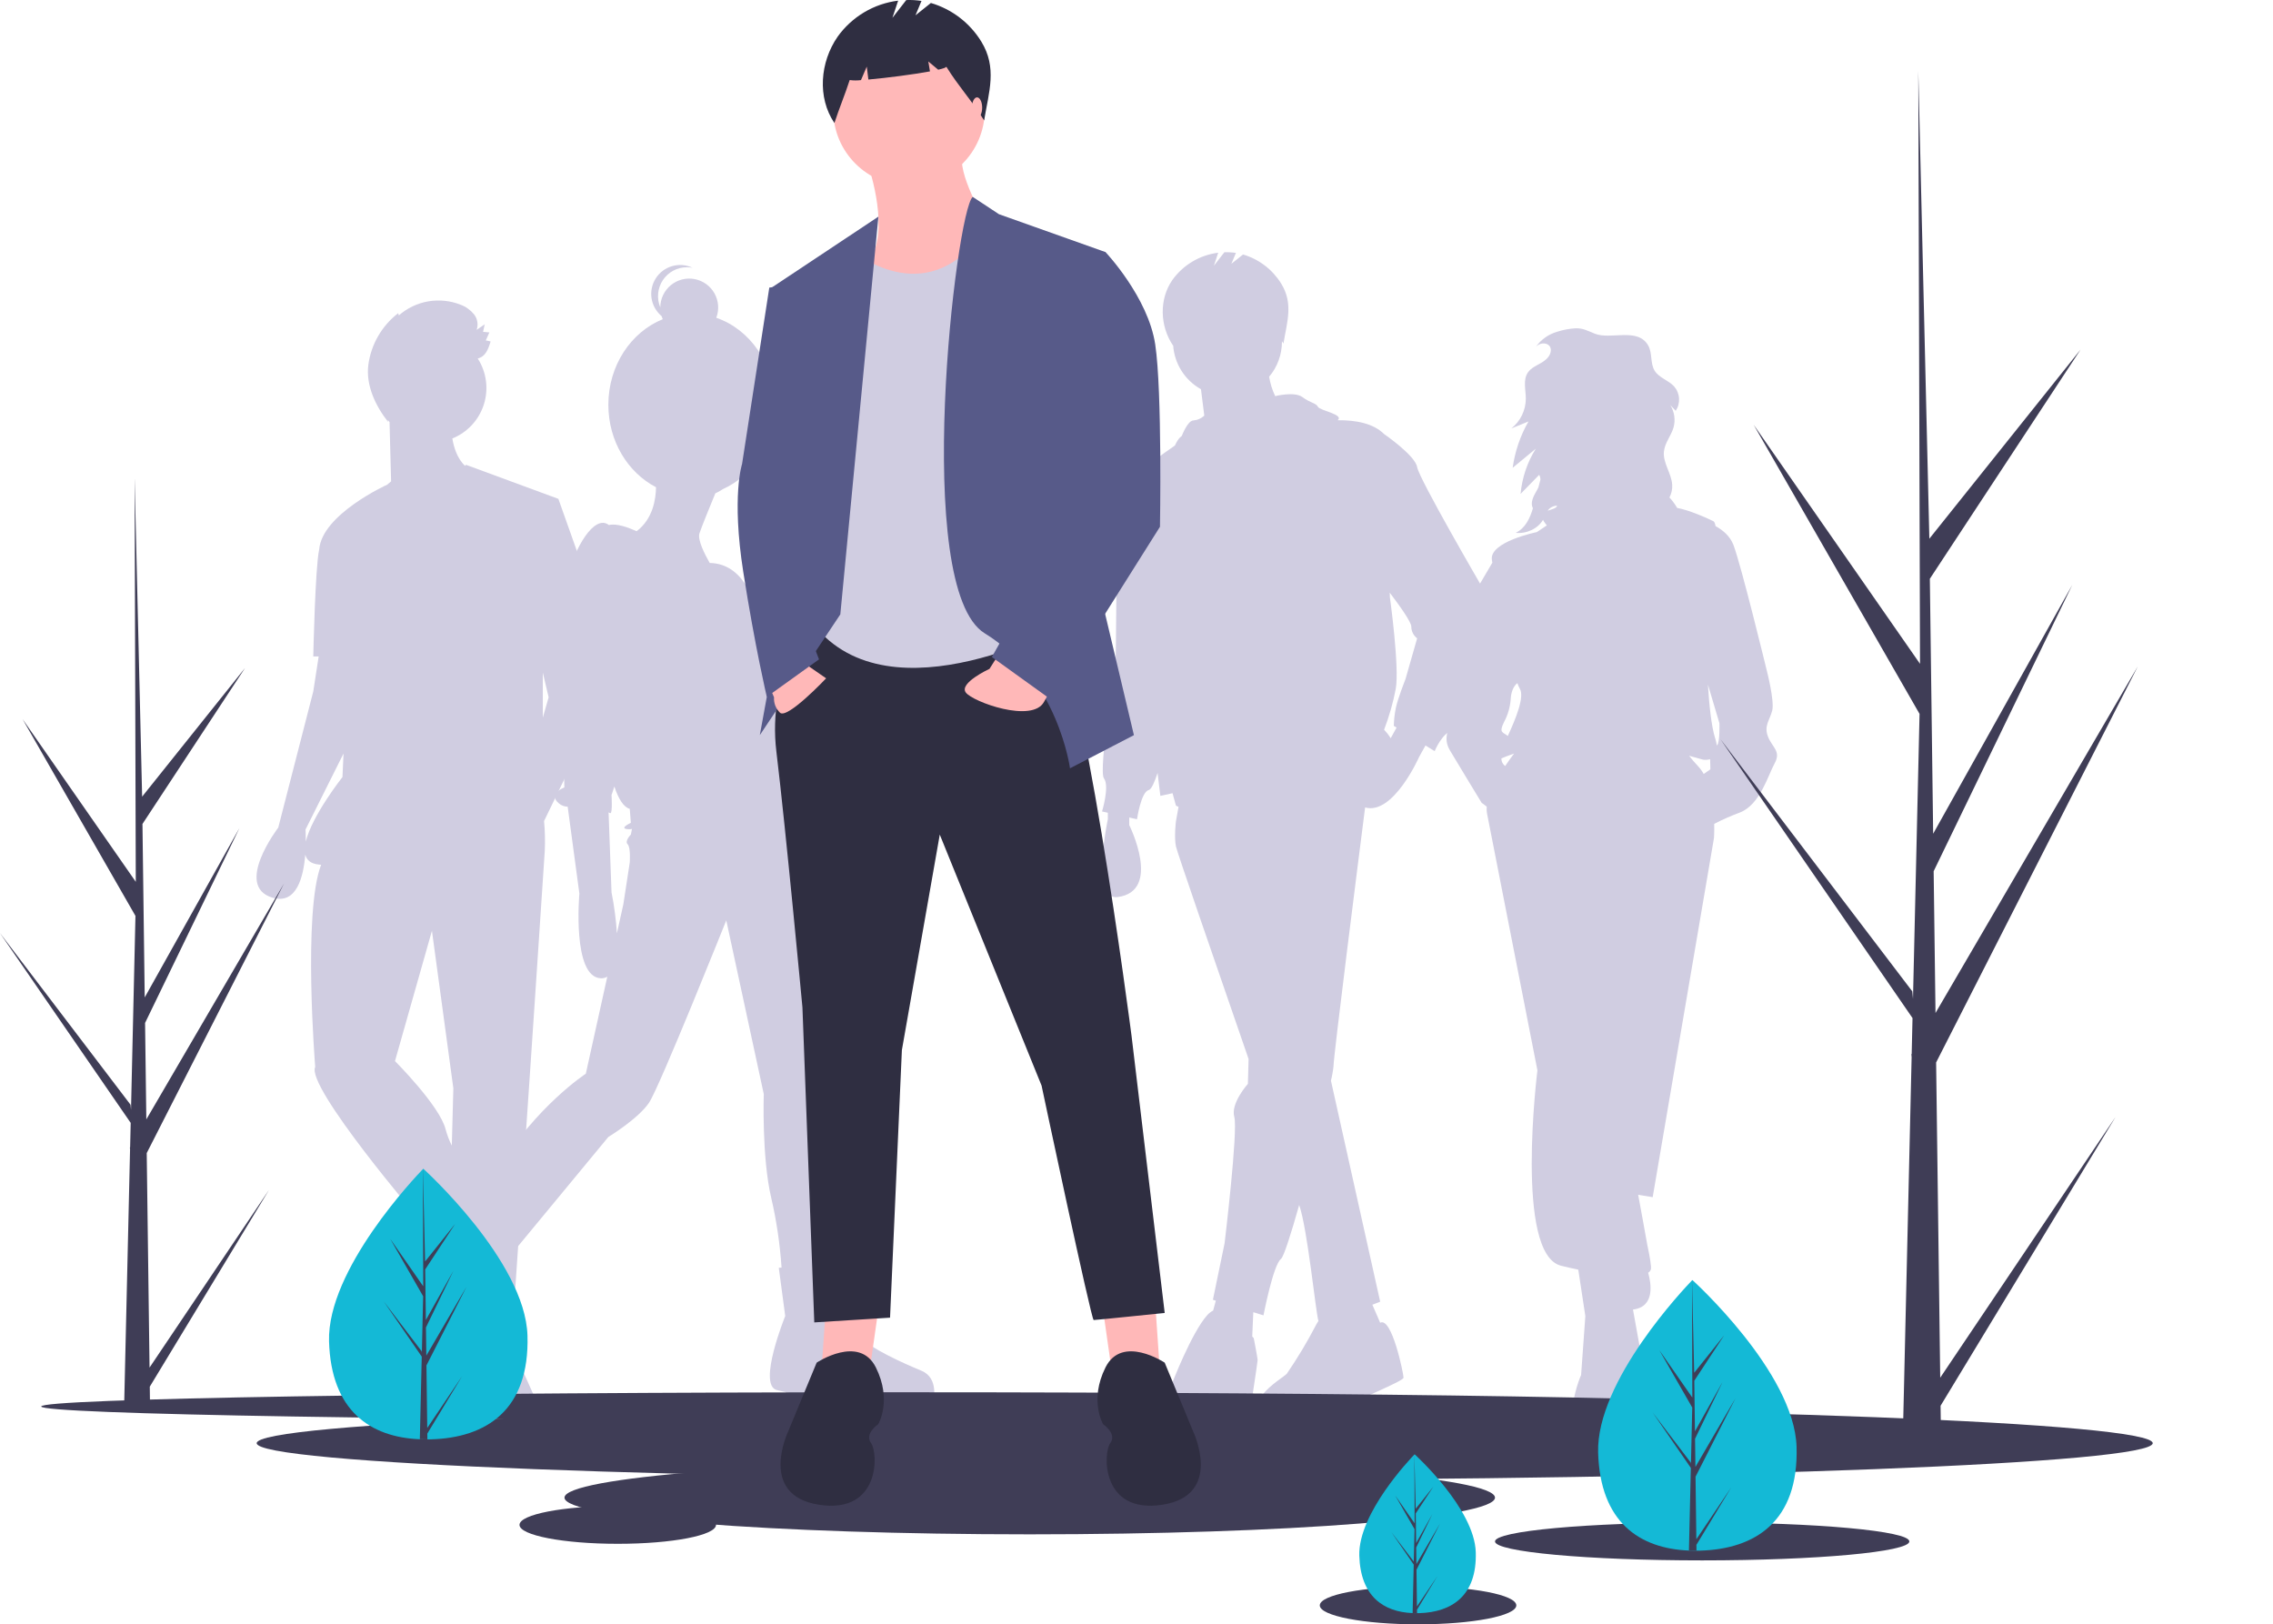 <svg version="1.2" baseProfile="tiny-ps" xmlns="http://www.w3.org/2000/svg" viewBox="0 0 960 686" width="960" height="686"><title>quality-svg</title><style>tspan { white-space:pre }.shp0 { fill: #d0cde1 } .shp1 { fill: #3f3d56 } .shp2 { fill: #ffb8b8 } .shp3 { fill: #2f2e41 } .shp4 { fill: #575a89 } .shp5 { fill: #14b9d6 } </style><path fill-rule="evenodd" class="shp0" d="M749.52 322.35C746.7 327.47 743.37 339.77 734.92 343.1C733.98 343.45 733.05 343.81 732.13 344.18C731.21 344.55 730.29 344.94 729.38 345.34C728.47 345.74 727.56 346.16 726.66 346.59C725.77 347.02 724.87 347.46 723.99 347.92C724.07 351.45 723.9 353.87 723.9 353.87L698.01 505.57L691.88 504.57C693.02 510.72 694.69 519.78 695.67 525.39C696.87 531.02 697.53 535.04 697.25 536.07C697.2 536.21 697.14 536.36 697.06 536.49C696.99 536.63 696.9 536.76 696.81 536.88C696.71 537.01 696.6 537.12 696.48 537.22C696.36 537.32 696.24 537.41 696.1 537.49C697.36 541.89 699.12 551.9 689.69 553.03C691.78 564.45 693.92 576.32 694.17 578.6C694.25 579.29 694.27 579.97 694.25 580.66C694.22 581.34 694.14 582.02 694.01 582.69C693.88 583.37 693.7 584.03 693.47 584.67C693.24 585.32 692.96 585.95 692.63 586.55C692.63 586.55 703.91 614.99 679.05 613.2C654.19 611.41 667.78 580.65 667.78 580.65L669.57 555.8L666.59 536.19C664.22 535.69 661.79 535.14 659.32 534.53C639.59 529.66 649.33 452.01 649.33 452.01C649.33 452.01 630.11 353.87 628.06 343.61C628.01 343.37 627.97 343.12 627.95 342.88C627.92 342.63 627.9 342.38 627.89 342.14C627.88 341.89 627.88 341.64 627.89 341.39C627.9 341.14 627.92 340.9 627.94 340.65L625.75 339C625.75 339 615.76 322.6 612.42 316.96C609.09 311.33 612.42 308.51 612.42 301.59C612.42 294.67 613.19 293.13 612.42 289.29C611.66 285.44 616.01 276.22 616.01 276.22L624.47 247.52L630.29 237.62C630.22 237.19 630.16 236.81 630.11 236.5C628.82 228.81 649.07 224.71 649.07 224.71L652.16 222.65L653.31 221.88C653.18 221.71 653.05 221.55 652.91 221.38C652.79 221.24 652.68 221.09 652.57 220.94C652.46 220.79 652.35 220.64 652.25 220.48C652.15 220.33 652.05 220.17 651.95 220.01C651.86 219.85 651.77 219.68 651.69 219.52C649.6 223.2 644.77 225.52 640.14 225.03C644.31 223 646.19 218.81 647.43 214.63L647.42 214.63C646.24 212.42 647.55 209.75 648.81 207.58C648.9 207.43 648.98 207.28 649.07 207.13C649.15 206.98 649.23 206.83 649.31 206.68C649.39 206.52 649.47 206.37 649.55 206.22C649.62 206.06 649.7 205.9 649.77 205.75L650.59 202.59C650.59 202.41 650.59 202.23 650.57 202.05C650.55 201.88 650.52 201.7 650.47 201.52C650.43 201.35 650.37 201.18 650.31 201.01C650.24 200.85 650.16 200.68 650.07 200.53L642.22 208.57C642.37 206.88 642.62 205.2 642.97 203.55C643.32 201.89 643.76 200.25 644.3 198.65C644.84 197.04 645.48 195.47 646.2 193.94C646.93 192.41 647.74 190.92 648.65 189.48L638.87 197.56C639.11 195.84 639.43 194.14 639.83 192.45C640.23 190.76 640.71 189.09 641.27 187.45C641.83 185.81 642.47 184.19 643.18 182.61C643.9 181.03 644.69 179.49 645.55 177.98L638.32 180.93C639.26 180.19 640.11 179.34 640.87 178.4C641.62 177.47 642.27 176.45 642.79 175.37C643.32 174.29 643.72 173.15 644 171.98C644.27 170.81 644.42 169.62 644.43 168.41C644.42 164.62 643.16 160.42 645.31 157.29C646.61 155.4 648.85 154.44 650.84 153.29C652.83 152.14 654.84 150.43 654.98 148.13C654.99 148 654.99 147.87 654.99 147.74C654.98 147.61 654.97 147.48 654.95 147.36C654.92 147.23 654.9 147.1 654.86 146.98C654.82 146.85 654.78 146.73 654.73 146.61C653.86 144.71 650.97 144.6 649.32 145.89C649.26 145.94 649.19 145.99 649.13 146.05C649.07 146.1 649.01 146.16 648.95 146.21C648.9 146.27 648.84 146.33 648.78 146.38C648.73 146.44 648.67 146.5 648.62 146.56C649.16 145.79 649.76 145.06 650.42 144.39C651.08 143.72 651.8 143.11 652.57 142.56C653.33 142.01 654.14 141.53 654.99 141.12C655.84 140.71 656.72 140.37 657.63 140.11C658.26 139.9 658.9 139.72 659.55 139.55C660.2 139.39 660.85 139.24 661.51 139.12C662.17 139 662.83 138.9 663.49 138.82C664.15 138.73 664.82 138.68 665.49 138.64C668.63 138.55 670.75 139.79 673.55 140.91C680.34 143.64 691.69 138.09 696.13 145.93C697.94 149.12 696.91 153.39 698.82 156.53C700.68 159.58 704.7 160.57 707.1 163.23C707.7 163.92 708.19 164.72 708.53 165.57C708.88 166.43 709.09 167.33 709.14 168.25C709.2 169.17 709.11 170.1 708.87 170.99C708.63 171.88 708.24 172.73 707.73 173.49C706.97 172.69 706.22 171.88 705.46 171.07C705.89 171.77 706.25 172.51 706.52 173.28C706.8 174.05 707 174.85 707.12 175.66C707.24 176.47 707.27 177.29 707.22 178.1C707.17 178.92 707.03 179.73 706.82 180.52C705.79 184.05 703.11 187.05 702.75 190.71C702.28 195.53 705.94 199.86 706.25 204.7C706.28 205.16 706.27 205.63 706.24 206.09C706.2 206.56 706.13 207.02 706.04 207.47C705.94 207.93 705.81 208.37 705.65 208.81C705.49 209.25 705.31 209.68 705.09 210.09C705.4 210.43 705.7 210.77 706 211.12C706.29 211.48 706.57 211.84 706.84 212.2C707.11 212.57 707.38 212.95 707.63 213.33C707.88 213.71 708.12 214.1 708.35 214.5C713.28 215.39 720.67 218.61 723.64 220.1C724.05 220.31 724.35 221.03 724.56 222.17C727.63 223.87 730.69 226.41 732.1 230.09C735.43 238.8 746.19 283.14 746.19 283.14C746.19 283.14 749.52 295.95 748.5 300.05C747.47 304.15 744.91 306.46 746.7 311.07C748.5 315.68 752.34 317.22 749.52 322.35ZM654.81 214.48C654.7 214.56 654.59 214.65 654.48 214.74C654.38 214.84 654.28 214.93 654.18 215.03C654.09 215.13 653.99 215.24 653.91 215.35C653.82 215.45 653.73 215.57 653.66 215.68C655.37 215.06 657.42 214.71 657.64 213.52C657.39 213.53 657.14 213.56 656.89 213.61C656.64 213.66 656.4 213.72 656.16 213.8C655.92 213.88 655.69 213.98 655.46 214.09C655.23 214.21 655.02 214.34 654.81 214.48ZM641.89 290.83C641.79 290.64 641.69 290.45 641.6 290.26C641.5 290.07 641.41 289.88 641.33 289.69C641.24 289.49 641.16 289.3 641.09 289.1C641.01 288.9 640.94 288.7 640.88 288.5C638.35 290.29 638.05 294.6 638.05 295.18C637.99 296.03 637.89 296.88 637.74 297.71C637.59 298.55 637.39 299.38 637.16 300.2C636.92 301.02 636.64 301.82 636.32 302.61C636 303.4 635.63 304.17 635.23 304.92C632.86 309.67 634.88 309.14 636.82 310.81C640.21 303.48 643.97 294.24 641.89 290.83ZM634.12 320.26C634.11 320.58 634.14 320.89 634.21 321.19C634.27 321.5 634.38 321.79 634.51 322.08C634.65 322.36 634.82 322.62 635.01 322.86C635.21 323.1 635.44 323.32 635.69 323.51C637.01 321.55 638.32 319.75 639.47 318.23C637.07 319.05 635.29 319.79 634.12 320.26ZM717.23 323.63C717.46 323.87 717.68 324.12 717.89 324.38C718.1 324.64 718.3 324.9 718.49 325.17C718.68 325.44 718.87 325.71 719.05 325.99C719.22 326.27 719.39 326.56 719.55 326.85L722.36 324.91C722.36 324.91 722.36 322.38 722.27 320.61C722.03 320.68 721.78 320.74 721.54 320.78C721.29 320.82 721.04 320.85 720.79 320.87C720.54 320.89 720.29 320.89 720.03 320.88C719.78 320.87 719.53 320.84 719.28 320.81C717.28 320.22 715.31 319.67 713.38 319.17C714.42 320.49 715.68 321.97 717.23 323.63L717.23 323.63ZM725.19 314.74C726.46 313.63 726.2 305.43 726.2 305.43L721.35 289.12C721.83 297.14 722.73 306.54 724.41 311.84C724.49 312.08 724.56 312.33 724.63 312.57C724.7 312.82 724.76 313.07 724.82 313.32C724.88 313.56 724.93 313.81 724.97 314.07C725.02 314.32 725.06 314.57 725.09 314.82C725.12 314.8 725.16 314.77 725.19 314.74Z" /><path fill-rule="evenodd" class="shp0" d="M625.64 247.38C626.03 248.22 626.37 249.07 626.67 249.94C626.97 250.81 627.22 251.7 627.43 252.6C627.64 253.49 627.8 254.4 627.91 255.31C628.02 256.23 628.09 257.14 628.11 258.06C628.11 263.82 619.07 307.36 614.14 308.18C609.21 309 605.93 317.22 605.93 317.22L602.05 314.82L599.35 319.68C599.35 319.68 588.46 344.36 576.55 340.99C573.84 362.24 563.2 446.01 563.2 450.31C563.15 450.82 563.08 451.33 563.01 451.84C562.93 452.34 562.85 452.85 562.76 453.35C562.67 453.86 562.57 454.36 562.47 454.86C562.36 455.36 562.24 455.86 562.12 456.36L582.92 549.72L579.62 551L582.92 558.6C587.85 555.97 592.78 580.12 592.78 581.77C592.78 583.41 573.06 590.8 565.67 595.73C558.27 600.66 543.49 599.84 543.49 599.84C517.2 595.73 542.36 581.77 543.49 580.12C544.61 578.47 545.72 576.81 546.8 575.13C547.88 573.45 548.93 571.75 549.96 570.04C550.98 568.33 551.99 566.6 552.96 564.85C553.94 563.11 554.89 561.35 555.81 559.58C555.88 559.43 555.96 559.28 556.04 559.14C556.12 558.99 556.21 558.84 556.3 558.7C556.38 558.56 556.47 558.41 556.57 558.28C556.66 558.14 556.76 558 556.85 557.86C555.73 554.64 552.28 519.14 548.71 508.87C545.23 521.19 542.17 530.79 541.02 531.65C537.74 534.11 533.63 555.48 533.63 555.48L529.33 554.15L528.88 564.4L529.52 565.1C529.52 565.1 531.16 573.55 531.16 574.37C531.16 575.19 527.88 596.55 527.88 596.55C527.88 596.55 526.23 604.77 503.23 605.59C480.22 606.41 495.01 584.23 495.01 584.23C495.01 584.23 503.23 562.87 509.8 555.48C509.98 555.27 510.17 555.07 510.36 554.88C510.56 554.69 510.77 554.51 510.98 554.34C511.2 554.17 511.42 554.01 511.65 553.86C511.89 553.72 512.12 553.58 512.37 553.46L513.51 549.28L512.27 548.9L517.2 525.08C517.2 525.08 522.95 477.43 521.3 471.67C519.66 465.92 527.05 457.71 527.05 457.71L527.34 447.22C512.32 403.83 497.07 359.55 496.66 357.48C495.83 353.37 496.66 346.79 496.66 346.79L497.76 340.72C497.67 340.69 497.57 340.65 497.48 340.61C497.38 340.58 497.29 340.54 497.2 340.5C497.11 340.45 497.01 340.41 496.92 340.36C496.83 340.32 496.74 340.27 496.66 340.22L495.22 334.97L490.08 336.11C490.08 336.11 489.64 332.47 488.9 326.41C487.64 330.29 486.3 333.36 485.15 333.65C481.87 334.47 480.22 345.97 480.22 345.97L476.94 345.24L476.94 348.44C476.94 348.44 490.91 376.37 472.01 378.84C460.49 380.34 467.9 345.97 467.9 345.97L467.9 343.23L465.44 342.69C465.44 342.69 468.72 332.01 466.26 328.72C463.79 325.43 471.19 280.25 471.19 280.25C471.19 280.25 472.01 226.84 471.19 215.34C470.73 209 473.52 206.16 476.12 204.88C480.51 199.09 492.34 190.8 496.22 188.15C497.72 184.83 499.12 184.12 499.12 184.12C499.12 184.12 501.59 177.55 504.05 177.55C504.47 177.51 504.89 177.44 505.3 177.34C505.72 177.23 506.12 177.1 506.51 176.92C506.9 176.75 507.27 176.55 507.62 176.32C507.98 176.08 508.31 175.82 508.63 175.53L507.23 164.37C505.56 163.44 504.01 162.3 502.61 160.98C501.22 159.66 500 158.18 498.98 156.56C497.96 154.94 497.14 153.19 496.55 151.37C495.96 149.55 495.6 147.66 495.48 145.75C495.46 145.81 495.44 145.86 495.42 145.92C489.87 137.71 489.49 126.39 495.14 118.25C496.27 116.68 497.55 115.22 498.98 113.91C500.4 112.6 501.96 111.45 503.62 110.46C505.28 109.47 507.04 108.65 508.87 108.03C510.7 107.4 512.59 106.96 514.51 106.72L512.68 112.23L517.11 106.53C517.52 106.51 517.93 106.51 518.34 106.51C518.74 106.52 519.15 106.53 519.56 106.56C519.96 106.58 520.37 106.61 520.78 106.65C521.18 106.7 521.59 106.75 521.99 106.81L520.07 111.41L525 107.47C526.66 107.96 528.28 108.6 529.82 109.38C531.36 110.16 532.83 111.09 534.21 112.14C535.59 113.19 536.86 114.37 538.02 115.65C539.18 116.94 540.23 118.32 541.13 119.8C546.31 128.21 543.59 135.87 542.06 145.09C541.85 144.75 541.64 144.43 541.43 144.1C541.43 144.16 541.43 144.22 541.43 144.28C541.43 145.62 541.32 146.96 541.08 148.28C540.85 149.6 540.5 150.9 540.04 152.16C539.58 153.43 539.01 154.64 538.34 155.81C537.66 156.97 536.89 158.07 536.02 159.09C536.13 159.8 536.27 160.5 536.44 161.2C536.6 161.9 536.79 162.59 537 163.28C537.22 163.96 537.45 164.64 537.72 165.31C537.98 165.97 538.26 166.63 538.57 167.28C538.57 167.28 546.77 165.23 550.06 167.69C553.35 170.16 555.81 170.16 556.63 171.8C557.44 173.42 567.87 175.05 564.95 177.46C572.71 177.39 580.07 178.81 584.57 183.3C584.57 183.3 597.71 192.34 598.53 197.27C599.35 202.2 625.64 247.38 625.64 247.38ZM589.84 307.26L588.67 306.54C588.69 305.92 588.71 305.3 588.76 304.68C588.8 304.06 588.85 303.44 588.92 302.82C588.99 302.2 589.07 301.59 589.17 300.98C589.26 300.36 589.37 299.75 589.49 299.14C590.32 295.03 593.6 286.82 593.6 286.82L598.53 269.57C598.15 269.28 597.8 268.95 597.5 268.58C597.19 268.22 596.93 267.82 596.72 267.39C596.5 266.97 596.34 266.52 596.23 266.05C596.12 265.59 596.07 265.11 596.07 264.64C596.07 262.65 590.99 255.6 586.96 250.3L587.03 252.31C587.03 252.31 591.14 281.89 589.49 290.93C589.21 292.4 588.9 293.86 588.55 295.32C588.2 296.77 587.82 298.22 587.41 299.66C587 301.1 586.56 302.53 586.08 303.95C585.61 305.37 585.1 306.78 584.57 308.18C584.83 308.45 585.08 308.73 585.33 309.02C585.58 309.3 585.82 309.6 586.06 309.89C586.29 310.19 586.52 310.5 586.73 310.81C586.95 311.12 587.16 311.43 587.37 311.75L589.84 307.26Z" /><path fill-rule="evenodd" class="shp0" d="M253.91 296.93L229.78 346.73C229.88 347.78 229.96 348.83 230.02 349.89C230.08 350.94 230.13 351.99 230.15 353.05C230.18 354.1 230.18 355.16 230.17 356.21C230.16 357.26 230.13 358.32 230.08 359.37C229.26 372.52 223.51 457.96 223.51 457.96L216.94 554.09L212.12 553.66L211.25 563.19C213.67 565.16 214.47 564.77 214.47 564.77L225.15 588.59C225.15 588.59 239.94 612.42 220.22 612.42C200.5 612.42 198.04 603.38 198.04 603.38C198.04 603.38 187.36 595.99 187.36 591.88C187.36 589.2 188.06 577.47 188.54 569.61C186 571.69 183.34 572.61 180.79 571.34C170.93 566.41 178.32 540.94 178.32 540.94L178.32 515.47C178.32 515.47 179.43 515.33 181.05 515.18L180.42 513.91L177.5 515.47C177.5 515.47 129.03 458.78 133.13 450.57C133.13 450.57 127.86 385.27 135.63 365.19C135.35 365.17 135.05 365.15 134.78 365.12C131.29 364.81 129.52 363.23 128.93 360.9C128.18 370.31 125.27 382.15 115.06 379.09C98.63 374.16 117.52 349.51 117.52 349.51L132.31 292L134.59 277.21L132.31 277.21C132.31 277.21 133.13 239.42 134.79 232.15L134.8 232.14C135.88 217.2 163.53 204.69 163.53 204.68L165.18 203.27L164.52 178.27C164.27 177.96 164.03 177.65 163.8 177.33C163.85 177.62 163.9 177.92 163.94 178.21C158.59 171.43 154.47 162.7 155.56 154.13C155.84 151.98 156.34 149.87 157.03 147.83C157.72 145.78 158.62 143.81 159.7 141.94C160.78 140.07 162.04 138.3 163.46 136.68C164.89 135.05 166.47 133.57 168.18 132.26L168.43 133.21C170.17 131.68 172.11 130.4 174.21 129.39C176.3 128.39 178.52 127.68 180.8 127.28C183.09 126.88 185.42 126.8 187.73 127.03C190.04 127.26 192.3 127.81 194.46 128.66C195.01 128.86 195.55 129.1 196.07 129.37C196.59 129.64 197.09 129.95 197.57 130.29C198.05 130.63 198.51 131 198.94 131.39C199.37 131.79 199.77 132.22 200.15 132.67C200.52 133.13 200.83 133.63 201.07 134.16C201.31 134.7 201.48 135.26 201.59 135.84C201.69 136.42 201.71 137 201.67 137.59C201.62 138.17 201.5 138.75 201.31 139.3C202.44 138.52 203.57 137.74 204.71 136.96C204.48 138.02 204.25 139.08 204.03 140.14C204.91 140.22 205.8 140.3 206.69 140.38C206.19 141.51 205.68 142.64 205.17 143.78C205.35 143.8 205.52 143.83 205.69 143.86C205.86 143.89 206.03 143.93 206.2 143.96C206.37 144 206.54 144.04 206.71 144.08C206.88 144.13 207.05 144.17 207.21 144.22C206.14 147.7 204.99 150.62 201.77 151.39C203.6 154.24 204.79 157.45 205.23 160.81C205.68 164.16 205.38 167.57 204.36 170.8C203.33 174.03 201.61 176.99 199.31 179.47C197.01 181.95 194.19 183.9 191.05 185.16C191.64 188.84 193.05 193.52 196.38 196.74C196.66 196.45 196.81 196.29 196.81 196.29L235.83 210.67L253.91 261.6L249.52 262.59L253.91 296.93ZM229.26 284.06L229.26 303.06L231.72 294.47L229.26 284.06ZM144.64 328.15L145.09 318.21L129.03 350.33C129.03 350.33 129.18 352.38 129.16 355.39C131.77 344.42 144.64 328.15 144.64 328.15ZM188.18 476.86C188.34 477.45 188.52 478.05 188.71 478.64C188.91 479.23 189.11 479.81 189.33 480.39C189.55 480.97 189.79 481.54 190.03 482.11C190.28 482.68 190.54 483.24 190.82 483.8L191.47 459.6L182.43 393.06L166.82 448.1C166.82 448.1 185.72 467 188.18 476.86Z" /><path fill-rule="evenodd" class="shp0" d="M394.13 591.99C381.45 606.03 346.58 587.01 346.58 587.01L345.68 590.18C344.19 590.03 342.7 589.85 341.22 589.64C339.74 589.43 338.26 589.19 336.79 588.93C335.32 588.66 333.85 588.37 332.39 588.05C330.92 587.73 329.47 587.39 328.02 587.01C319.87 584.75 331.64 555.77 331.64 555.77L328.92 535.39L330.09 535.31C329.92 532.84 329.71 530.37 329.44 527.91C329.18 525.45 328.87 522.99 328.51 520.55C328.14 518.1 327.73 515.66 327.28 513.22C326.82 510.79 326.31 508.37 325.75 505.96C321.68 488.75 322.58 462.03 322.58 462.03L306.74 388.68C306.74 388.68 278.66 458.87 274.13 465.66C269.61 472.45 256.93 480.15 256.93 480.15L213.86 532.26L215.27 533.13L208.48 567.54C208.48 567.54 218.89 580.22 222.97 586.11C223.55 586.89 224 587.75 224.3 588.68C224.61 589.6 224.77 590.57 224.77 591.54C224.77 592.51 224.61 593.48 224.3 594.4C224 595.33 223.55 596.19 222.97 596.97C198.06 608.29 182.66 586.11 182.66 586.11L176.78 575.24L173.61 576.6C173.61 576.6 169.08 573.88 164.1 563.47C159.12 553.05 182.21 539.01 182.21 539.01L192.63 519.09L195.61 520.94C197.7 515.96 201.89 507.49 210.29 493.73C226.59 467.02 247.42 453.43 247.42 453.43L256.49 412.46C256.29 412.58 256.08 412.69 255.85 412.78C255.63 412.87 255.41 412.94 255.18 413C254.94 413.06 254.71 413.09 254.47 413.12C254.23 413.14 253.99 413.14 253.76 413.13C241.53 412.68 244.7 377.36 244.7 377.36L239.76 340.68C239.42 340.68 239.09 340.64 238.77 340.58C238.44 340.52 238.12 340.43 237.81 340.31C237.5 340.2 237.2 340.06 236.91 339.89C236.62 339.72 236.35 339.53 236.1 339.32C231.12 335.25 238.36 332.53 238.36 332.53C238.36 332.53 237 269.59 237 258.72C237 247.85 242.89 230.19 249.68 223.4C253.05 220.03 255.53 220.45 257.17 221.73C260.35 220.92 265.3 222.71 268.86 224.34C275.76 219.2 277 210.76 277.07 205.75C265.17 199.59 256.94 186.32 256.94 170.93C256.94 154.35 266.51 140.21 279.92 134.8C279.87 134.69 279.82 134.59 279.78 134.48C279.73 134.37 279.69 134.26 279.65 134.15C279.61 134.04 279.57 133.93 279.53 133.82C279.49 133.71 279.45 133.6 279.42 133.49C277.14 131.58 275.63 128.9 275.18 125.97C274.73 123.03 275.37 120.03 276.98 117.52C278.58 115.02 281.04 113.19 283.9 112.38C286.76 111.56 289.82 111.81 292.5 113.09C292.31 113.05 292.11 113.02 291.92 112.99C291.72 112.96 291.53 112.94 291.33 112.92C291.13 112.9 290.93 112.88 290.73 112.87C290.54 112.86 290.34 112.86 290.14 112.86C288.12 112.85 286.14 113.35 284.36 114.3C282.58 115.25 281.07 116.63 279.95 118.31C278.84 119.99 278.16 121.92 277.97 123.92C277.78 125.93 278.09 127.95 278.87 129.81C278.89 126.19 280.51 122.76 283.3 120.45C286.09 118.14 289.76 117.19 293.32 117.85C296.88 118.51 299.97 120.71 301.75 123.87C303.52 127.03 303.81 130.81 302.52 134.2C316.77 139.09 327.11 153.69 327.11 170.93C327.11 187.04 318.08 200.84 305.28 206.57C305.03 206.74 304.77 206.9 304.52 207.06C304.26 207.22 304 207.37 303.74 207.52C303.47 207.67 303.21 207.81 302.94 207.94C302.67 208.08 302.39 208.21 302.12 208.33C300.05 213.36 296.38 222.33 295.42 225.21C294.52 227.9 297.57 233.94 299.74 237.74C315.84 238.04 319.42 258.27 319.42 258.27C331.64 269.13 330.74 280.91 330.74 280.91C330.74 280.91 339.34 299.47 342.51 304.91C345.68 310.34 334.36 318.94 335.26 321.66C335.99 323.83 336.13 336.68 335.01 342.23L338.43 356.08C357.45 387.32 347.94 465.66 347.94 465.66C349.91 471.57 351.2 521 351.5 533.75L353.83 533.58C353.83 533.58 362.89 561.65 364.7 565.28C366.51 568.9 381.45 575.69 389.15 578.86C396.85 582.03 394.13 591.99 394.13 591.99ZM266.44 352.45L266.92 350.05C266.84 350.07 266.76 350.09 266.69 350.1C266.61 350.12 266.53 350.13 266.45 350.15C266.38 350.16 266.3 350.17 266.22 350.17C266.14 350.18 266.06 350.19 265.98 350.19C260.55 350.19 266.44 347.47 266.44 347.47L265.98 341.59C263.38 340.86 261.23 337.42 259.47 332.15C258.81 334.32 258.28 335.7 258.28 335.7C258.28 335.7 258.74 343.4 257.83 343.4C257.76 343.38 257.69 343.36 257.62 343.34C257.55 343.32 257.48 343.29 257.42 343.26C257.35 343.24 257.28 343.2 257.22 343.17C257.16 343.14 257.09 343.1 257.03 343.06L258.28 376.91C258.57 378.33 258.83 379.75 259.07 381.18C259.3 382.61 259.51 384.05 259.7 385.48C259.89 386.92 260.06 388.36 260.2 389.8C260.34 391.24 260.46 392.69 260.55 394.14L263.27 381.89L265.98 364.23C265.98 364.23 266.44 357.89 265.08 356.53C263.72 355.17 266.44 352.45 266.44 352.45Z" /><path class="shp1" d="M381.41 599.96C180.12 599.96 17.41 597.27 17.41 593.96C17.41 590.64 180.12 587.96 381.41 587.96C582.7 587.96 745.41 590.64 745.41 593.96C745.41 597.27 582.7 599.96 381.41 599.96Z" /><path class="shp1" d="M508.81 624.96C287.39 624.96 108.41 618.03 108.41 609.46C108.41 600.88 287.39 593.96 508.81 593.96C730.23 593.96 909.2 600.88 909.2 609.46C909.2 618.03 730.23 624.96 508.81 624.96Z" /><path class="shp1" d="M434.91 647.96C326.24 647.96 238.41 641.03 238.41 632.46C238.41 623.88 326.24 616.96 434.91 616.96C543.57 616.96 631.41 623.88 631.41 632.46C631.41 641.03 543.57 647.96 434.91 647.96Z" /><path class="shp1" d="M718.91 658.96C670.52 658.96 631.41 655.38 631.41 650.96C631.41 646.53 670.52 642.96 718.91 642.96C767.3 642.96 806.41 646.53 806.41 650.96C806.41 655.38 767.3 658.96 718.91 658.96Z" /><path class="shp1" d="M598.91 685.96C575.96 685.96 557.41 682.38 557.41 677.96C557.41 673.53 575.96 669.96 598.91 669.96C621.86 669.96 640.41 673.53 640.41 677.96C640.41 682.38 621.86 685.96 598.91 685.96Z" /><path class="shp1" d="M260.91 651.96C237.96 651.96 219.41 648.38 219.41 643.96C219.41 639.53 237.96 635.96 260.91 635.96C283.86 635.96 302.41 639.53 302.41 643.96C302.41 648.38 283.86 651.96 260.91 651.96Z" /><path class="shp2" d="M465.91 553.46L469.91 581.46L489.91 579.46L487.91 550.46L465.91 553.46L465.91 553.46Z" /><path class="shp2" d="M370.91 553.46L366.91 581.46L346.91 579.46L348.91 550.46L370.91 553.46L370.91 553.46Z" /><path class="shp3" d="M341.91 263.46C341.91 263.46 323.91 284.46 327.91 317.46C331.91 350.46 338.91 425.46 338.91 425.46L343.91 558.46L375.91 556.46L380.91 443.46L396.91 352.46L439.91 458.46C439.91 458.46 460.91 557.46 461.91 557.46C462.91 557.46 491.91 554.46 491.91 554.46L477.91 437.46C477.91 437.46 455.91 267.46 442.91 264.46C429.91 261.46 341.91 263.46 341.91 263.46Z" /><path class="shp3" d="M491.91 575.46C491.91 575.46 473.91 563.46 466.91 577.46C459.91 591.46 465.91 601.46 465.91 601.46C465.91 601.46 471.91 605.46 468.91 609.46C465.91 613.46 464.91 639.46 490.91 635.46C516.91 631.46 503.91 604.46 503.91 604.46L491.91 575.46Z" /><path class="shp3" d="M344.91 575.46C344.91 575.46 362.91 563.46 369.91 577.46C376.91 591.46 370.91 601.46 370.91 601.46C370.91 601.46 364.91 605.46 367.91 609.46C370.91 613.46 371.91 639.46 345.91 635.46C319.91 631.46 332.91 604.46 332.91 604.46L344.91 575.46Z" /><path class="shp2" d="M366.41 68.96C366.41 68.96 375.41 93.96 368.41 107.96C361.41 121.96 379.41 137.96 379.41 137.96C379.41 137.96 426.41 113.96 420.41 101.96C414.41 89.96 404.41 73.96 406.41 63.96L366.41 68.96Z" /><path class="shp2" d="M383.91 78.46C366.21 78.46 351.91 64.15 351.91 46.46C351.91 28.76 366.21 14.46 383.91 14.46C401.6 14.46 415.91 28.76 415.91 46.46C415.91 64.15 401.6 78.46 383.91 78.46Z" /><path class="shp0" d="M360.91 106.46C360.91 106.46 393.02 133.17 416.96 95.31L441.91 109.46L454.91 261.46C454.91 261.46 381.91 303.46 346.91 267.46L351.91 126.46L360.91 106.46Z" /><path class="shp4" d="M370.99 91.49L325.91 121.45L341.91 195.46L320.91 310.45L354.91 259.45L370.99 91.49L370.99 91.49Z" /><path class="shp4" d="M410.84 83.15L421.91 90.46L466.91 106.46L459.91 230.46L478.91 310.46L451.91 324.46C451.91 324.46 446.91 286.46 415.91 267.46C384.91 248.46 403.76 88.84 410.84 83.15Z" /><path class="shp2" d="M335.91 277.46L348.91 286.46C348.91 286.46 332.41 303.96 329.41 300.96C328.98 300.54 328.59 300.08 328.26 299.58C327.93 299.08 327.65 298.54 327.43 297.98C327.22 297.42 327.07 296.84 326.98 296.25C326.89 295.66 326.87 295.05 326.91 294.46L323.91 287.46L335.91 277.46Z" /><path class="shp2" d="M422.33 275.51L417.91 282.46C417.91 282.46 404.91 288.46 407.91 292.46C410.91 296.46 435.91 305.46 440.91 296.46L445.91 287.46L422.33 275.51Z" /><path class="shp4" d="M331.91 120.46L324.91 121.46L313.41 195.96C313.41 195.96 308.91 209.46 313.91 241.46C318.91 273.46 323.86 294.29 323.86 294.29L345.91 278.46L335.91 252.46L348.91 157.46L331.91 120.46Z" /><path class="shp4" d="M450.91 104.46L466.91 106.46C466.91 106.46 484.91 125.46 487.91 145.46C490.91 165.46 489.91 222.46 489.91 222.46L443.91 295.46L418.91 277.46L453.91 215.46L436.91 141.46L450.91 104.46Z" /><path class="shp3" d="M414.42 17.51C413.23 15.57 411.85 13.74 410.32 12.05C408.79 10.35 407.11 8.8 405.3 7.42C403.48 6.03 401.55 4.81 399.51 3.78C397.47 2.75 395.35 1.9 393.16 1.26L386.66 6.46L389.19 0.39C388.65 0.31 388.12 0.24 387.59 0.19C387.05 0.13 386.52 0.09 385.98 0.05C385.44 0.02 384.91 0.01 384.37 0C383.83 -0.01 383.3 0 382.76 0.02L376.91 7.54L379.33 0.28C376.8 0.59 374.31 1.17 371.89 1.99C369.48 2.82 367.16 3.89 364.97 5.2C362.78 6.5 360.72 8.03 358.85 9.76C356.97 11.48 355.27 13.4 353.79 15.47C346.34 26.21 345.09 41.14 352.41 51.96C354.42 45.78 356.86 39.98 358.87 33.8C359.26 33.86 359.66 33.9 360.06 33.93C360.45 33.95 360.85 33.97 361.25 33.97C361.65 33.97 362.05 33.96 362.44 33.94C362.84 33.91 363.24 33.88 363.63 33.83L366.08 28.12L366.76 33.59C374.34 32.92 385.59 31.47 392.77 30.15L392.07 25.95L396.25 29.44C398.46 28.93 399.76 28.47 399.65 28.12C405 36.74 410.3 42.24 415.64 50.86C417.67 38.7 421.25 28.6 414.42 17.51Z" /><path class="shp2" d="M412.65 49.78C411.45 49.78 410.49 47.85 410.49 45.45C410.49 43.05 411.45 41.12 412.65 41.12C413.85 41.12 414.82 43.05 414.82 45.45C414.82 47.85 413.85 49.78 412.65 49.78Z" /><path class="shp5" d="M758.78 611.04C759.7 642.59 741.26 654.16 718.12 654.84C717.58 654.85 717.05 654.86 716.51 654.86C715.44 654.87 714.38 654.85 713.32 654.81C692.4 653.94 675.83 642.83 674.97 613.48C674.09 583.11 711.79 543.65 714.61 540.73L714.62 540.73C714.73 540.61 714.78 540.56 714.78 540.56C714.78 540.56 757.86 579.48 758.78 611.04Z" /><path class="shp1" d="M716.45 650.05L731.15 628.19L716.48 652.4L716.51 654.86C715.44 654.87 714.38 654.85 713.32 654.81L714.05 623.19L714.03 622.95L714.06 622.9L714.13 619.91L698.03 596.54L714.11 617.68L714.17 618.31L714.72 594.42L700.82 570.19L714.76 590.22L714.61 540.73L714.61 540.56L714.62 540.73L715.54 579.73L728.21 563.89L715.58 583.09L715.86 604.46L727.52 583.61L715.9 607.6L716.06 619.49L733.01 590.43L716.11 623.63L716.45 650.05Z" /><path class="shp5" d="M222.78 564.04C223.7 595.59 205.26 607.16 182.12 607.84C181.58 607.85 181.05 607.86 180.51 607.86C179.44 607.87 178.38 607.85 177.32 607.81C156.4 606.94 139.83 595.83 138.97 566.48C138.09 536.11 175.79 496.65 178.61 493.73L178.62 493.73C178.73 493.61 178.78 493.56 178.78 493.56C178.78 493.56 221.86 532.48 222.78 564.04Z" /><path class="shp1" d="M180.45 603.05L195.15 581.19L180.48 605.4L180.51 607.86C179.44 607.87 178.38 607.85 177.32 607.81L178.05 576.19L178.03 575.95L178.06 575.9L178.13 572.91L162.03 549.54L178.11 570.68L178.17 571.31L178.72 547.42L164.82 523.19L178.76 543.22L178.61 493.73L178.61 493.56L178.62 493.73L179.54 532.73L192.21 516.89L179.58 536.09L179.86 557.46L191.52 536.61L179.9 560.6L180.06 572.49L197.01 543.43L180.11 576.63L180.45 603.05Z" /><path class="shp5" d="M623.29 655.53C623.84 674.05 613.01 680.84 599.43 681.24C599.11 681.24 598.8 681.25 598.49 681.25C597.86 681.26 597.23 681.25 596.62 681.22C584.33 680.71 574.61 674.19 574.1 656.96C573.58 639.13 595.71 615.97 597.37 614.26L597.37 614.26C597.44 614.19 597.47 614.16 597.47 614.16C597.47 614.16 622.75 637 623.29 655.53Z" /><path class="shp1" d="M598.45 678.43L607.08 665.6L598.47 679.81L598.49 681.25C597.86 681.26 597.23 681.25 596.62 681.22L597.04 662.66L597.03 662.52L597.05 662.49L597.09 660.74L587.64 647.02L597.08 659.42L597.11 659.79L597.43 645.77L589.27 631.55L597.46 643.31L597.37 614.26L597.37 614.16L597.37 614.26L597.92 637.15L605.35 627.85L597.94 639.12L598.1 651.67L604.95 639.43L598.13 653.51L598.22 660.49L608.17 643.43L598.25 662.92L598.45 678.43Z" /><path class="shp3" d="M959.19 51.19C959.22 51.1 959.25 51 959.28 50.91C959.27 50.95 959.25 50.99 959.24 51.03L959.19 51.19Z" /><path class="shp1" d="M819.45 581.81L893.52 471.66L819.6 593.66L819.76 606.05C814.35 606.09 809 606 803.69 605.78L807.37 446.46L807.27 445.23L807.4 445L807.75 429.94L726.64 312.17L807.66 418.67L807.95 421.86L810.72 301.48L740.66 179.39L810.92 280.34L810.19 30.96L810.19 30.13L810.21 30.94L814.86 227.49L878.71 147.65L815.07 244.42L816.47 352.09L875.22 247.01L816.68 367.92L817.46 427.79L902.9 281.41L817.72 448.68L819.45 581.81Z" /><path class="shp1" d="M63.16 577.54L113.56 502.59L63.26 585.6L63.36 594.04C59.68 594.06 56.04 594 52.43 593.85L54.93 485.44L54.86 484.6L54.96 484.44L55.2 474.2L0 394.06L55.13 466.53L55.33 468.7L57.21 386.79L9.54 303.7L57.35 372.4L56.85 202.7L56.85 202.14L56.87 202.69L60.03 336.43L103.48 282.11L60.17 347.96L61.12 421.22L101.11 349.72L61.27 431.99L61.8 472.73L119.94 373.13L61.97 486.95L63.16 577.54Z" /></svg>